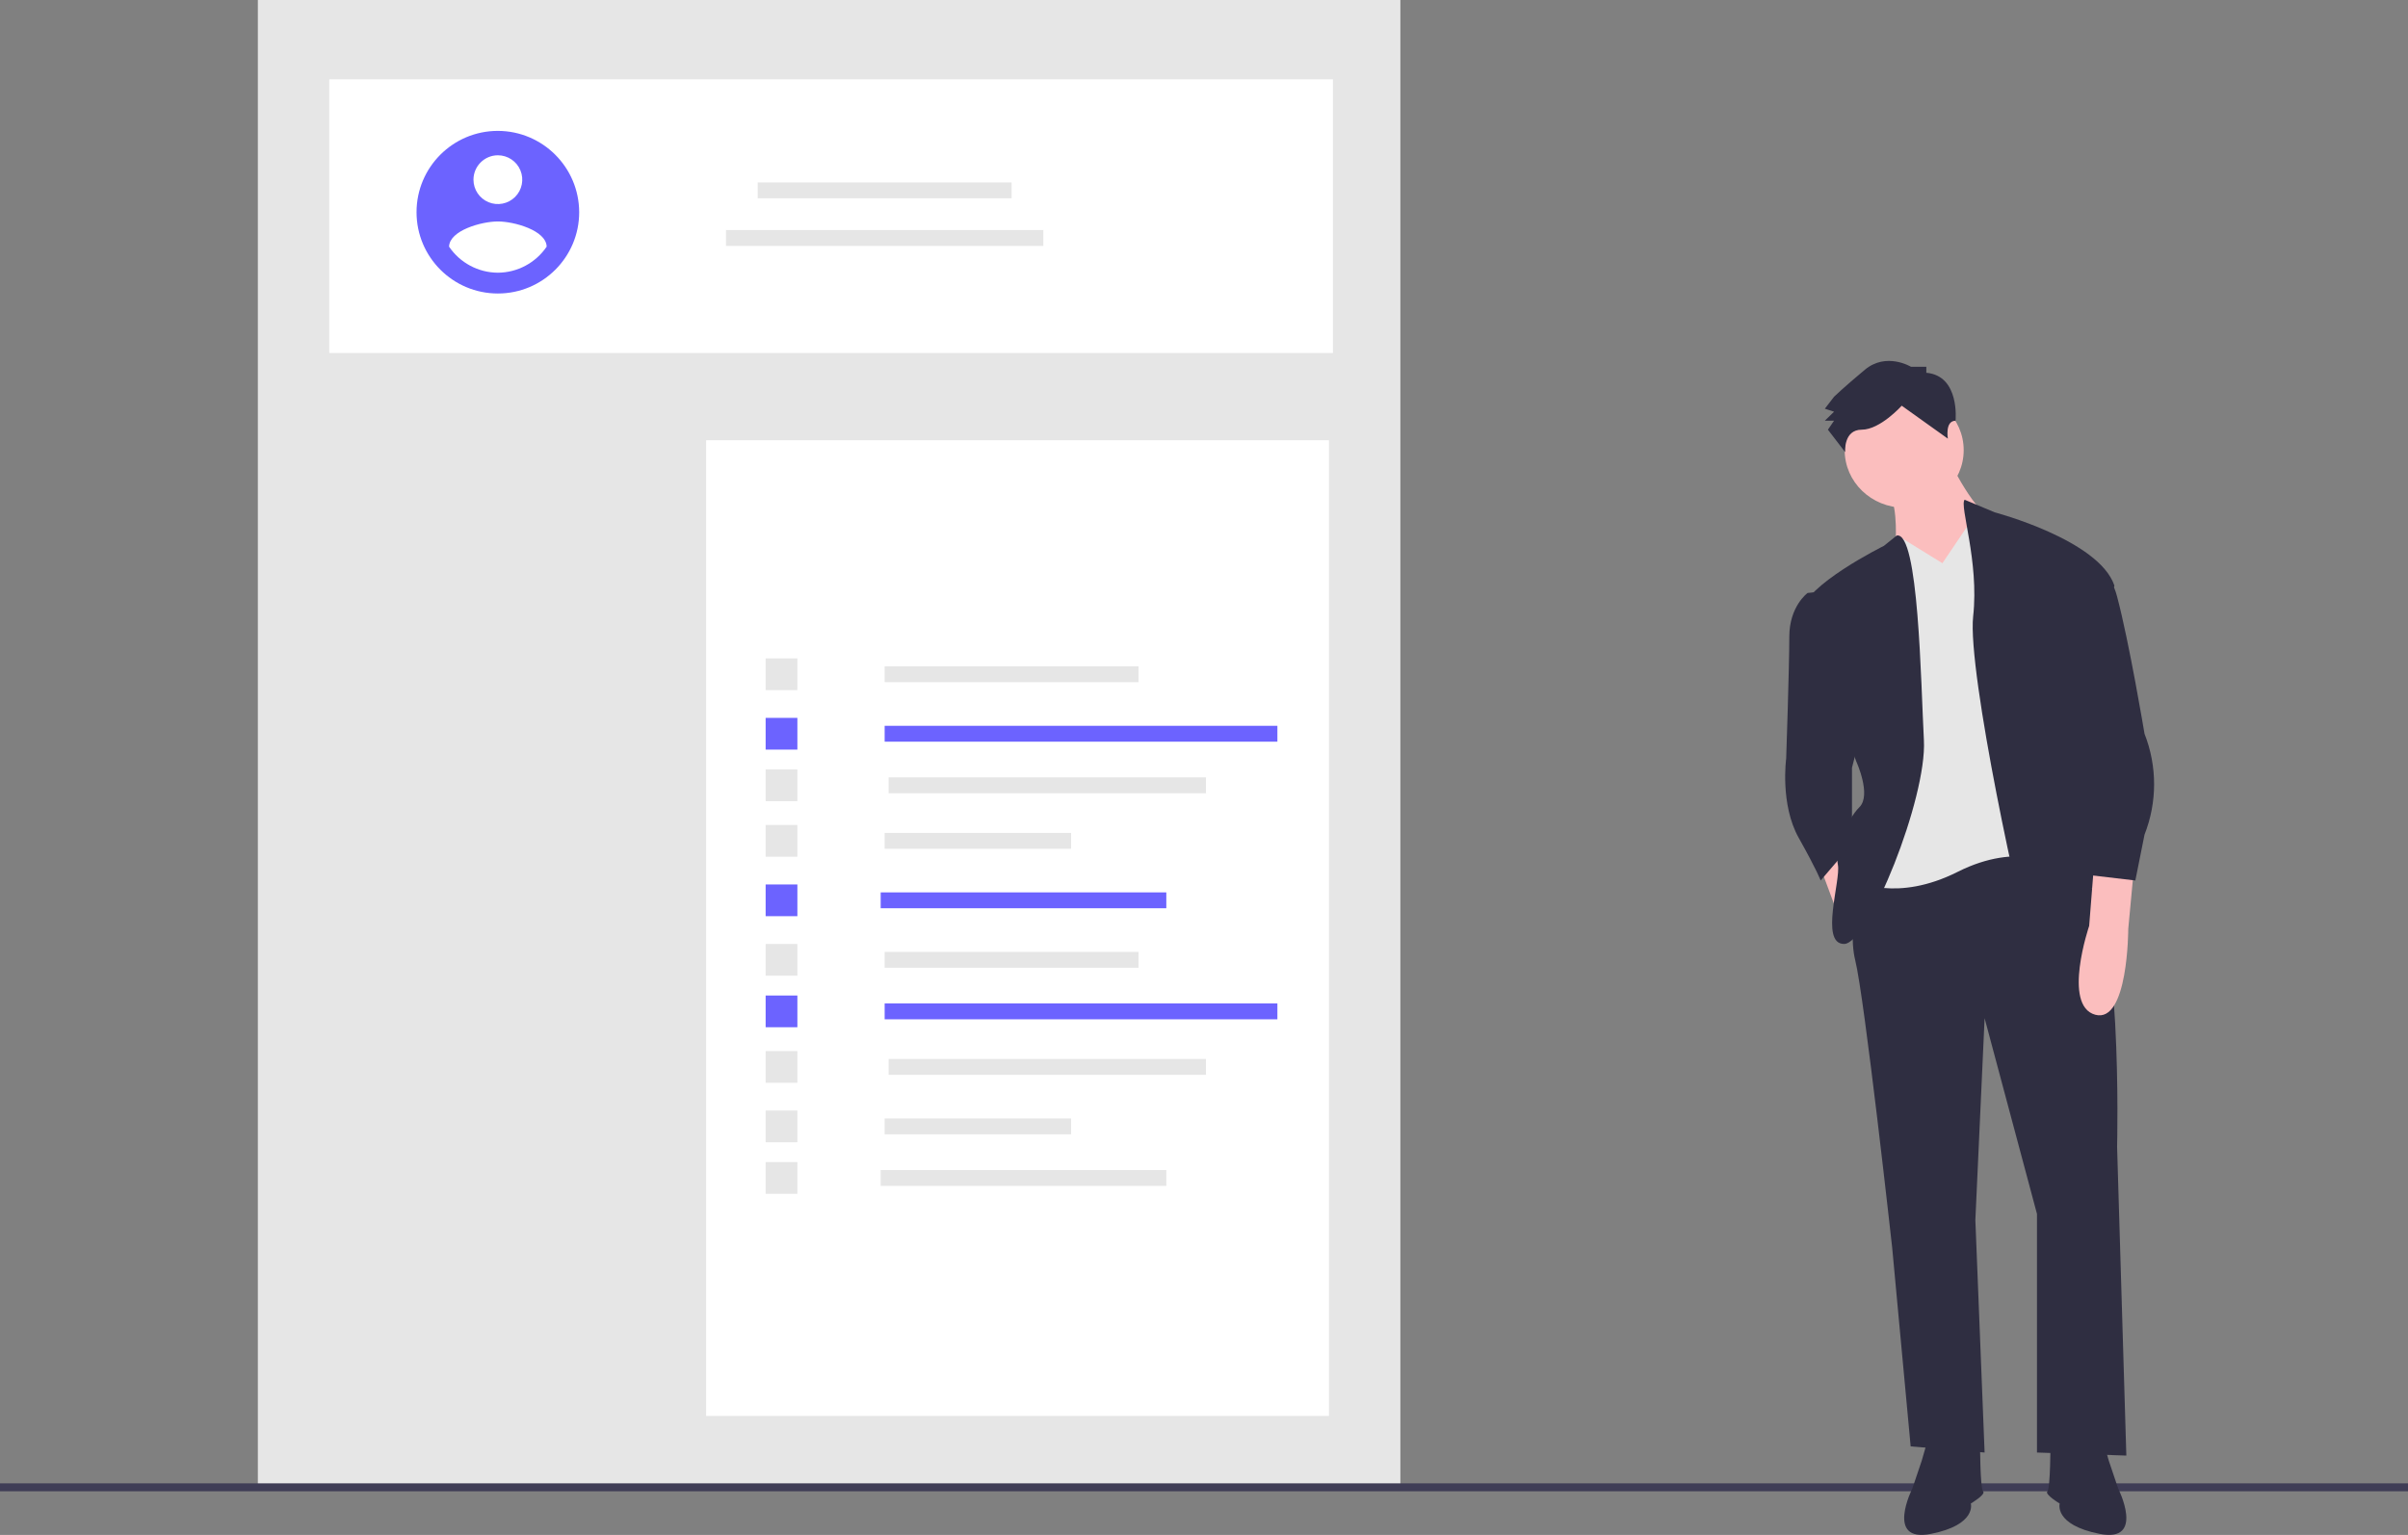 <?xml version="1.0" encoding="UTF-8"?>
<svg width="607px" height="387px" viewBox="0 0 607 387" version="1.1" xmlns="http://www.w3.org/2000/svg" xmlns:xlink="http://www.w3.org/1999/xlink">
    <rect x="0" y="0" width="607" height="387" fill="#808080" stroke="none"/>
    <!-- Generator: Sketch 63.1 (92452) - https://sketch.com -->
    <title>undraw_updated_resume_u4fy</title>
    <desc>Created with Sketch.</desc>
    <g id="Welcome" stroke="none" stroke-width="1" fill="none" fill-rule="evenodd">
        <g id="PROFE---Beneficios-5" transform="translate(-792, -451)" fill-rule="nonzero">
            <g id="undraw_updated_resume_u4fy" transform="translate(792, 451)">
                <rect id="Rectangle" fill="#E6E6E6" x="65" y="0" width="288" height="375"></rect>
                <rect id="Rectangle" fill="#FFFFFF" x="83" y="20" width="253" height="69"></rect>
                <rect id="Rectangle" fill="#FFFFFF" x="178" y="111" width="157" height="246"></rect>
                <rect id="Rectangle" fill="#E6E6E6" x="191" y="46" width="64" height="4"></rect>
                <rect id="Rectangle" fill="#E6E6E6" x="183" y="58" width="80" height="4"></rect>
                <rect id="Rectangle" fill="#E6E6E6" x="223" y="168" width="64" height="4"></rect>
                <rect id="Rectangle" fill="#6C63FF" x="223" y="183" width="99" height="4"></rect>
                <rect id="Rectangle" fill="#E6E6E6" x="224" y="196" width="80" height="4"></rect>
                <rect id="Rectangle" fill="#E6E6E6" x="223" y="210" width="47" height="4"></rect>
                <rect id="Rectangle" fill="#6C63FF" x="222" y="225" width="72" height="4"></rect>
                <rect id="Rectangle" fill="#E6E6E6" x="193" y="166" width="8" height="8"></rect>
                <rect id="Rectangle" fill="#6C63FF" x="193" y="181" width="8" height="8"></rect>
                <rect id="Rectangle" fill="#E6E6E6" x="193" y="194" width="8" height="8"></rect>
                <rect id="Rectangle" fill="#E6E6E6" x="193" y="208" width="8" height="8"></rect>
                <rect id="Rectangle" fill="#6C63FF" x="193" y="223" width="8" height="8"></rect>
                <rect id="Rectangle" fill="#E6E6E6" x="223" y="240" width="64" height="4"></rect>
                <rect id="Rectangle" fill="#6C63FF" x="223" y="253" width="99" height="4"></rect>
                <rect id="Rectangle" fill="#E6E6E6" x="224" y="267" width="80" height="4"></rect>
                <rect id="Rectangle" fill="#E6E6E6" x="223" y="282" width="47" height="4"></rect>
                <rect id="Rectangle" fill="#E6E6E6" x="222" y="295" width="72" height="4"></rect>
                <rect id="Rectangle" fill="#E6E6E6" x="193" y="238" width="8" height="8"></rect>
                <rect id="Rectangle" fill="#6C63FF" x="193" y="251" width="8" height="8"></rect>
                <rect id="Rectangle" fill="#E6E6E6" x="193" y="265" width="8" height="8"></rect>
                <rect id="Rectangle" fill="#E6E6E6" x="193" y="280" width="8" height="8"></rect>
                <rect id="Rectangle" fill="#E6E6E6" x="193" y="293" width="8" height="8"></rect>
                <path d="M125.5,33 C114.178,33 105,42.178 105,53.5 C105,64.822 114.178,74 125.5,74 C136.822,74 146,64.822 146,53.5 C145.967,42.192 136.808,33.033 125.5,33 L125.5,33 Z M125.5,39.15 C127.987,39.15 130.23,40.648 131.182,42.947 C132.134,45.245 131.608,47.89 129.849,49.649 C128.09,51.408 125.445,51.934 123.147,50.982 C120.848,50.03 119.35,47.787 119.35,45.3 C119.361,41.908 122.108,39.161 125.5,39.15 L125.5,39.15 Z M125.5,68.757 C120.568,68.734 115.964,66.278 113.2,62.193 C113.299,58.093 121.4,55.836 125.5,55.836 C129.6,55.836 137.701,58.093 137.8,62.193 C135.033,66.274 130.431,68.73 125.5,68.757 L125.5,68.757 Z" id="Shape" fill="#6C63FF"></path>
                <rect id="Rectangle" fill="#3F3D56" x="0" y="374" width="607" height="2"></rect>
                <path d="M490.286,114 C490.286,114 497.314,128.957 502,130.532 L488.724,151 L477.791,137.617 C477.791,137.617 478.572,128.17 476.229,124.234 C473.886,120.298 490.286,114 490.286,114 Z" id="Path" fill="#FBBEBE"></path>
                <ellipse id="Oval" fill="#FBBEBE" cx="480" cy="113.5" rx="15" ry="14.5"></ellipse>
                <polygon id="Path" fill="#FBBEBE" points="459 219.018 463.091 230 468 224.509 463.88 212"></polygon>
                <path d="M469.982,213.542 C469.982,213.542 465.322,232.821 467.652,242.075 C469.982,251.328 476.973,314.562 476.973,314.562 L481.633,364.687 L500.273,366.229 L497.943,307.622 L500.273,256.726 L513.476,306.08 L513.476,366.229 L536,367 L533.67,289.114 C533.67,289.114 535.223,228.965 525.127,221.254 C515.03,213.542 513.476,212 513.476,212 L469.982,213.542 Z" id="Path" fill="#2F2E41"></path>
                <path d="M485.949,363 L484.4,368.361 L482.075,375.254 C482.075,375.254 475.101,389.039 486.724,386.742 C498.348,384.444 496.798,379.083 496.798,379.083 C496.798,379.083 500.672,376.785 499.898,376.02 C499.123,375.254 499.123,363.766 499.123,363.766 L485.949,363 Z" id="Path" fill="#2F2E41"></path>
                <path d="M530.051,363 L531.6,368.361 L533.925,375.254 C533.925,375.254 540.899,389.039 529.276,386.742 C517.652,384.444 519.202,379.083 519.202,379.083 C519.202,379.083 515.328,376.785 516.102,376.02 C516.877,375.254 516.877,363.766 516.877,363.766 L530.051,363 Z" id="Path" fill="#2F2E41"></path>
                <path d="M489.636,142.005 L499.087,128 L516.682,137.337 L519,218.256 C519,218.256 508.955,212.032 493.5,219.812 C478.045,227.593 468,222.147 468,222.147 L477.273,187.133 L473.409,140.449 L478.935,135.399 L489.636,142.005 Z" id="Path" fill="#E6E6E6"></path>
                <path d="M478.121,135.022 L474.905,137.615 C474.905,137.615 454.774,147.577 454,154.473 L467.937,192.022 C467.937,192.022 471.808,200.451 468.711,203.517 C465.614,206.582 462.517,214.245 463.291,218.076 C464.065,221.908 458.646,238 464.84,238 C471.034,238 485.745,201.218 484.971,186.658 C484.196,172.098 483.66,133.961 478.121,135.022 Z" id="Path" fill="#2F2E41"></path>
                <path d="M460.521,149 L455.653,149.507 C455.653,149.507 451.043,152.842 451.043,160.526 C451.043,168.211 450.253,191.263 450.253,191.263 C450.253,191.263 448.673,202.789 453.412,211.242 C458.152,219.695 458.942,222 458.942,222 L466.84,212.779 L466.84,193.568 L470,181.274 L460.521,149 Z" id="Path" fill="#2F2E41"></path>
                <path d="M495.239,126 L502.807,129.172 C502.807,129.172 529.129,136.11 533,147.674 L522.162,174.656 C522.162,174.656 529.903,223.995 527.581,223.995 L525.258,223.995 C525.258,223.995 531.452,228.621 527.581,230.163 C523.71,231.704 514.42,244.039 512.097,238.643 C509.775,233.246 495.84,169.26 497.388,155.383 C498.937,141.506 493.864,127.454 495.239,126 Z" id="Path" fill="#2F2E41"></path>
                <path d="M485.582,93.986 L485.582,92.475 L481.706,92.475 C481.706,92.475 475.504,88.699 470.078,93.23 C464.651,97.762 462.326,100.028 462.326,100.028 L460,103.049 L462.326,103.804 L460,106.07 L462.326,106.07 L460.775,108.336 L465.121,114 C465.121,114 464.651,108.336 469.303,108.336 C473.954,108.336 479.38,102.293 479.38,102.293 L491.009,110.601 C491.009,110.601 490.233,106.091 492.947,106.08 C492.947,106.08 494.109,94.741 485.582,93.986 Z" id="Path" fill="#2F2E41"></path>
                <path d="M538,218 L536.484,234.218 C536.484,234.218 536.484,258.159 528.145,255.842 C519.806,253.525 526.629,233.446 526.629,233.446 L527.78,218.922 L538,218 Z" id="Path" fill="#FBBEBE"></path>
                <path d="M520.542,142.617 C520.542,142.617 530.563,138.763 533.646,150.324 C536.73,161.884 540.584,185.006 540.584,185.006 C543.805,193.178 543.805,202.267 540.584,210.439 L538.271,222 L525.167,220.459 L522.083,194.254 L519,161.114 L520.542,142.617 Z" id="Path" fill="#2F2E41"></path>
            </g>
        </g>
    </g>
</svg>